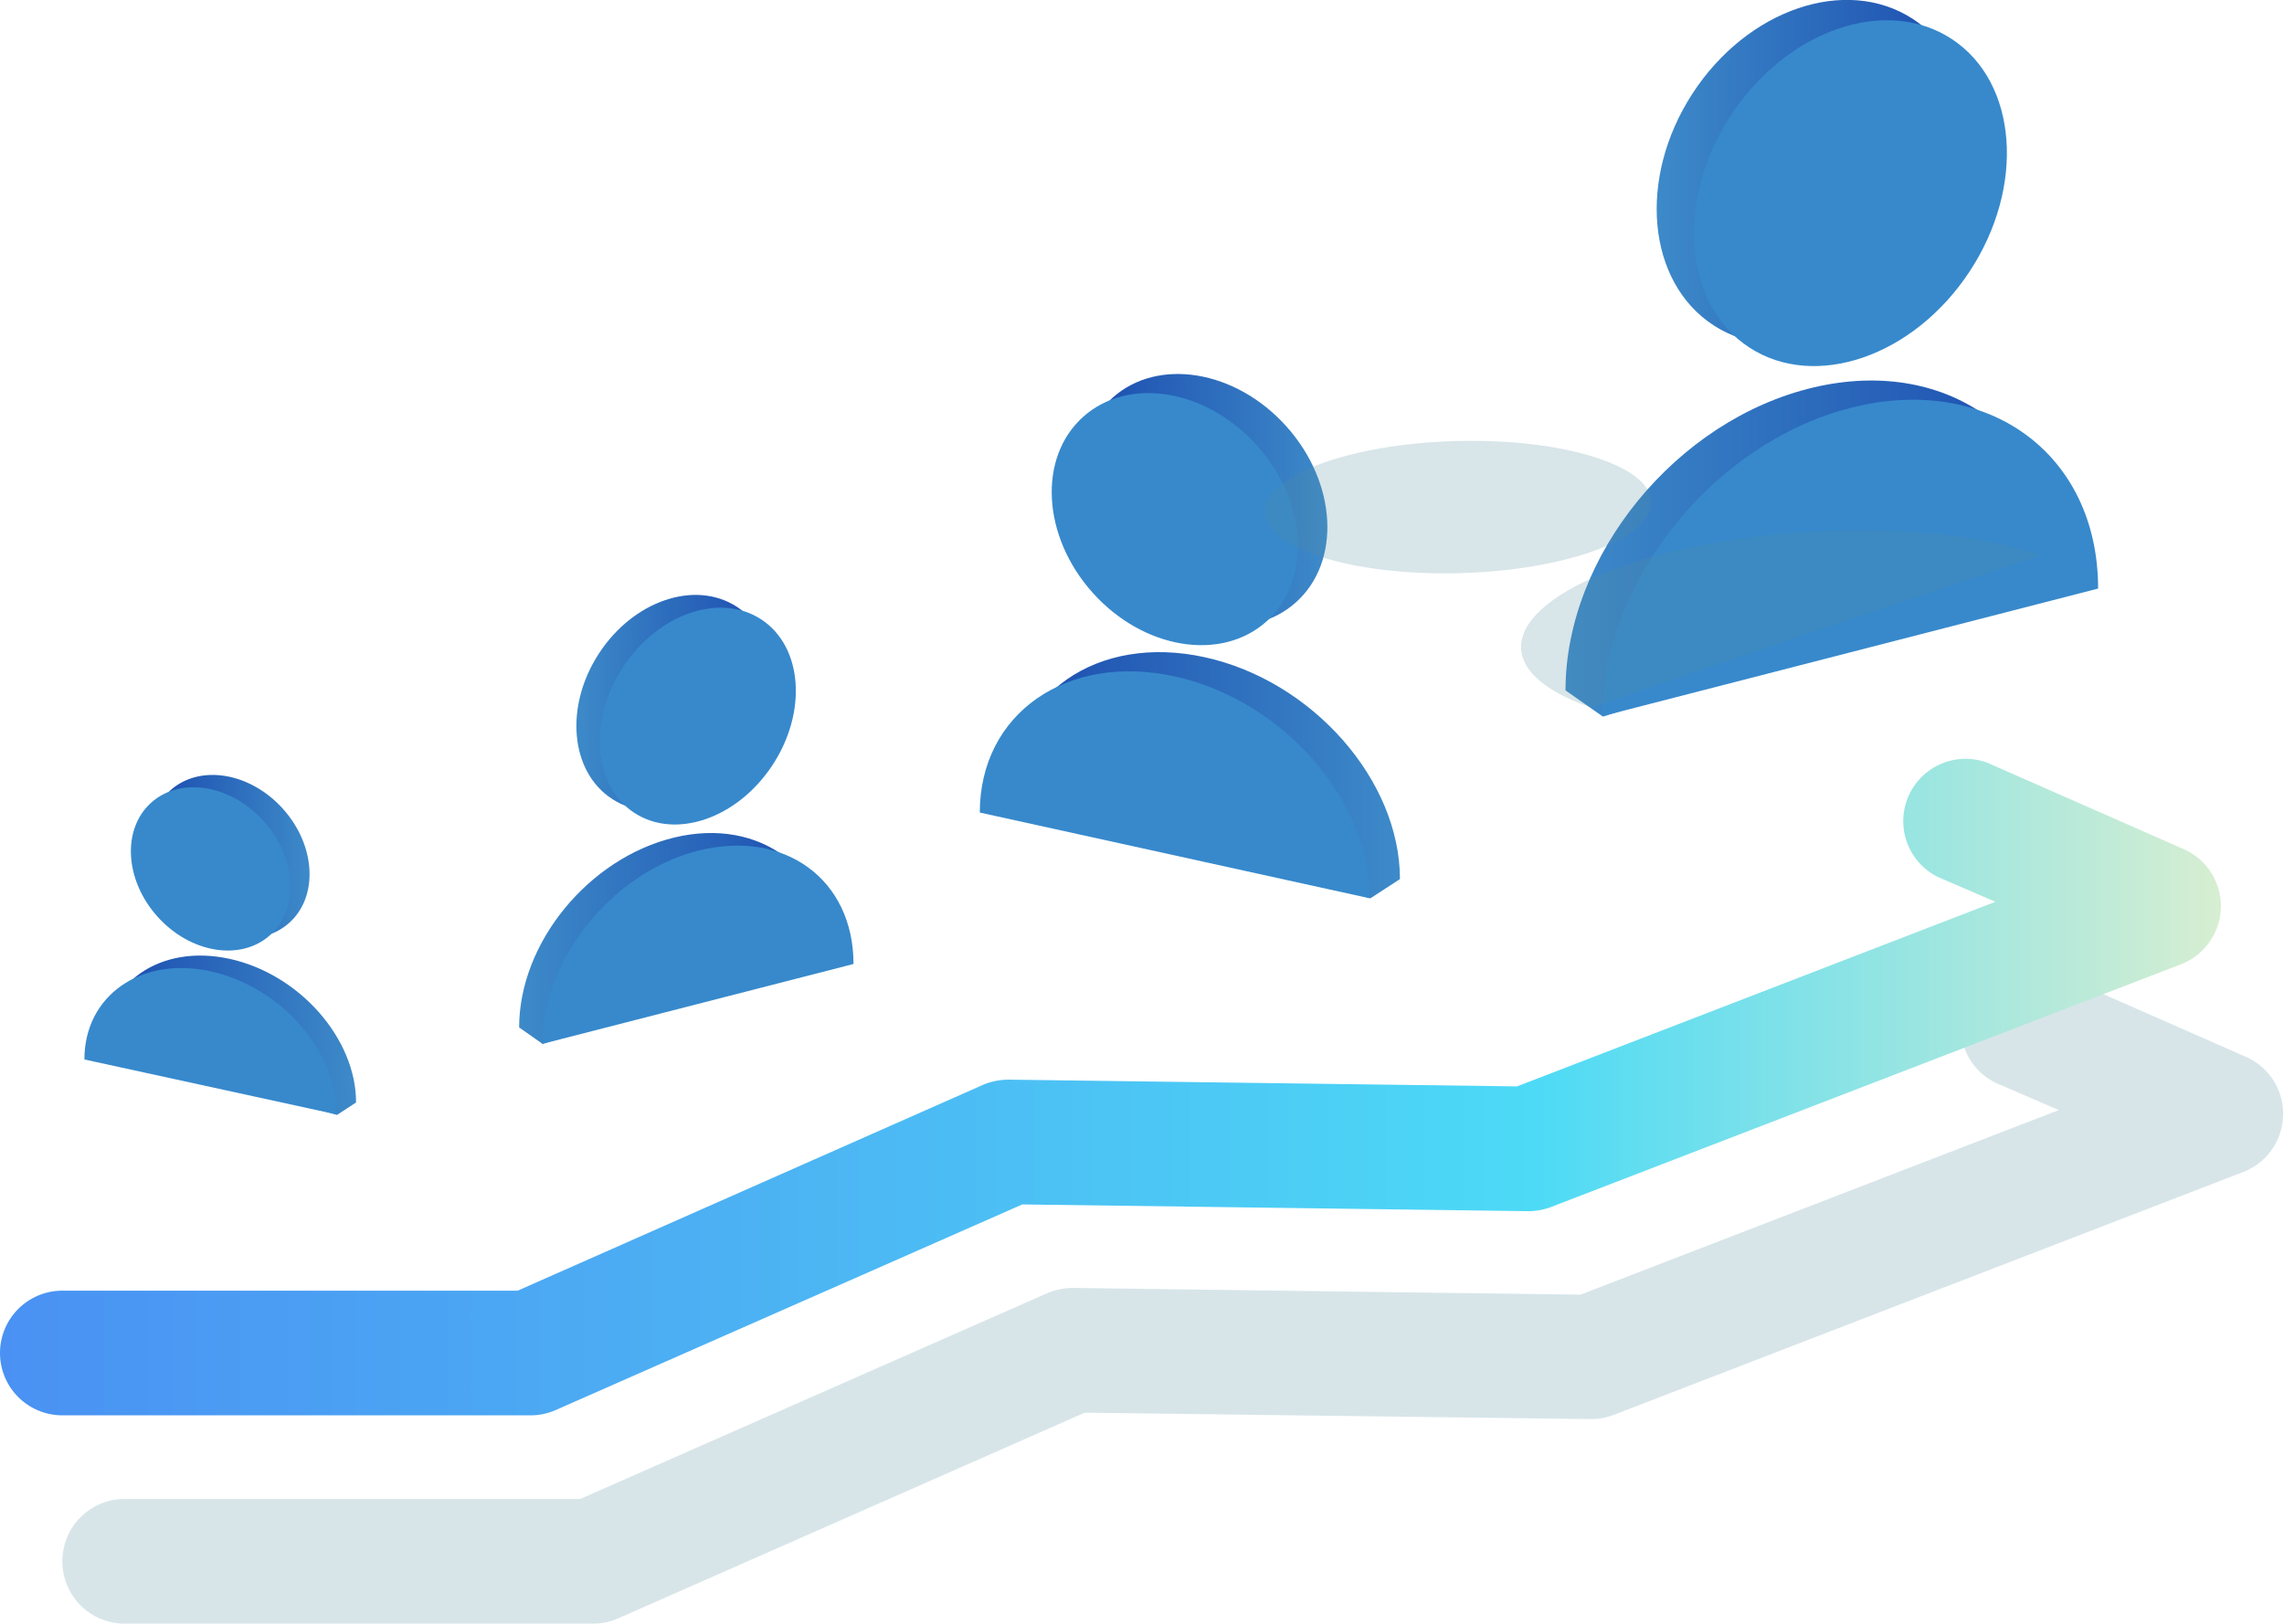 <svg xmlns="http://www.w3.org/2000/svg" xmlns:xlink="http://www.w3.org/1999/xlink" viewBox="0 0 183.2 130.26"><defs><style>.cls-1,.cls-13{fill:#528ca0;}.cls-1,.cls-12{opacity:0.23;}.cls-2{fill:url(#名称未設定グラデーション_8);}.cls-3{fill:url(#名称未設定グラデーション_8-2);}.cls-4{fill:url(#名称未設定グラデーション_8-3);}.cls-5{fill:url(#名称未設定グラデーション_8-4);}.cls-6{fill:#3789cc;}.cls-7{fill:url(#名称未設定グラデーション_8-5);}.cls-8{fill:url(#名称未設定グラデーション_8-6);}.cls-9{fill:url(#名称未設定グラデーション_69);}.cls-10{fill:url(#名称未設定グラデーション_8-7);}.cls-11{fill:url(#名称未設定グラデーション_8-8);}</style><linearGradient id="名称未設定グラデーション_8" x1="156.21" y1="56.39" x2="171.95" y2="56.39" gradientTransform="matrix(-0.54, -0.84, -0.84, 0.54, 190.7, 163.35)" gradientUnits="userSpaceOnUse"><stop offset="0" stop-color="#1b4baf"/><stop offset="1" stop-color="#3d8ac9"/></linearGradient><linearGradient id="名称未設定グラデーション_8-2" x1="151.62" y1="75.29" x2="176.54" y2="75.29" gradientTransform="matrix(-1, 0, 0, 1, 218.18, 0)" xlink:href="#名称未設定グラデーション_8"/><linearGradient id="名称未設定グラデーション_8-3" x1="12.04" y1="68.72" x2="24.83" y2="68.72" gradientTransform="translate(50.56 5.24) rotate(41.86)" xlink:href="#名称未設定グラデーション_8"/><linearGradient id="名称未設定グラデーション_8-4" x1="8.3" y1="83.01" x2="28.56" y2="83.01" gradientTransform="matrix(1, 0, 0, 1, 0, 0)" xlink:href="#名称未設定グラデーション_8"/><linearGradient id="名称未設定グラデーション_8-5" x1="86.72" y1="40.11" x2="106.47" y2="40.11" gradientTransform="translate(51.42 -54.22) rotate(41.86)" xlink:href="#名称未設定グラデーション_8"/><linearGradient id="名称未設定グラデーション_8-6" x1="80.95" y1="62.19" x2="112.24" y2="62.19" gradientTransform="matrix(1, 0, 0, 1, 0, 0)" xlink:href="#名称未設定グラデーション_8"/><linearGradient id="名称未設定グラデーション_69" y1="87.14" x2="178.18" y2="87.14" gradientUnits="userSpaceOnUse"><stop offset="0" stop-color="#4a91f3"/><stop offset="0.32" stop-color="#4cb0f3"/><stop offset="0.69" stop-color="#4cdaf6"/><stop offset="1" stop-color="#d7eed1"/></linearGradient><linearGradient id="名称未設定グラデーション_8-7" x1="60.19" y1="13.81" x2="85.28" y2="13.81" gradientTransform="matrix(-0.54, -0.84, -0.84, 0.54, 196.62, 67.31)" xlink:href="#名称未設定グラデーション_8"/><linearGradient id="名称未設定グラデーション_8-8" x1="52.86" y1="43.96" x2="92.61" y2="43.96" gradientTransform="matrix(-1, 0, 0, 1, 218.18, 0)" xlink:href="#名称未設定グラデーション_8"/></defs><g id="レイヤー_2" data-name="レイヤー 2"><g id="レイヤー_1-2" data-name="レイヤー 1"><path class="cls-1" d="M47.59,130.26H10a5,5,0,1,1,0-10H46.54L84,103.75a5.38,5.38,0,0,1,2.09-.42l40.68.54,38.37-14.81-4.63-2a5,5,0,1,1,4-9.15l15.73,6.92A5,5,0,0,1,180,94l-50.58,19.52a4.92,4.92,0,0,1-1.87.33L87,113.34,49.61,129.83A5,5,0,0,1,47.59,130.26Z"/><ellipse class="cls-2" cx="54.1" cy="56.39" rx="9.19" ry="7.24" transform="translate(-22.65 71.09) rotate(-57.03)"/><path class="cls-3" d="M66.56,76.54c0-6.79-5.58-11-12.46-9.35S41.64,75.64,41.64,82.43l1.88,1.32Z"/><ellipse class="cls-4" cx="18.43" cy="68.72" rx="5.73" ry="7.14" transform="translate(-41.15 29.84) rotate(-41.86)"/><path class="cls-5" d="M8.3,84c0-5.14,4.54-8.3,10.13-7.07s10.13,6.39,10.13,11.52l-1.53,1Z"/><ellipse class="cls-6" cx="55.96" cy="57.45" rx="9.28" ry="7.17" transform="translate(-22.79 72.6) rotate(-56.64)"/><path class="cls-6" d="M43.5,83.75C43.5,77,49.08,70,56,68.25s12.46,2.3,12.46,9.09Z"/><ellipse class="cls-6" cx="16.9" cy="69.71" rx="5.73" ry="7.14" transform="translate(-42.21 29.07) rotate(-41.86)"/><path class="cls-6" d="M6.77,85c0-5.13,4.54-8.3,10.13-7.07S27,84.27,27,89.41Z"/><ellipse class="cls-7" cx="96.59" cy="40.11" rx="8.85" ry="11.02" transform="translate(-2.11 74.7) rotate(-41.86)"/><path class="cls-8" d="M81,63.65c0-7.93,7-12.82,15.64-10.92s15.65,9.87,15.65,17.8l-2.37,1.54Z"/><ellipse class="cls-6" cx="94.23" cy="41.65" rx="8.85" ry="11.02" transform="translate(-3.74 73.51) rotate(-41.86)"/><path class="cls-6" d="M78.59,65.19c0-7.94,7-12.82,15.64-10.92s15.64,9.87,15.64,17.8Z"/><path class="cls-9" d="M42.57,113.55H5a5,5,0,0,1,0-10H41.52L78.93,87A5.38,5.38,0,0,1,81,86.62l40.68.54,38.37-14.81-4.63-2a5,5,0,0,1,4-9.15l15.73,6.92a5,5,0,0,1-.21,9.24L124.4,96.84a5.12,5.12,0,0,1-1.87.33L82,96.63,44.59,113.12A5,5,0,0,1,42.57,113.55Z"/><ellipse class="cls-10" cx="145.44" cy="13.81" rx="14.66" ry="11.55" transform="translate(54.7 128.31) rotate(-57.03)"/><path class="cls-11" d="M165.32,46c0-10.83-8.9-17.51-19.88-14.91s-19.87,13.48-19.87,24.3l3,2.1Z"/><ellipse class="cls-6" cx="148.42" cy="15.5" rx="14.8" ry="11.44" transform="translate(53.86 130.94) rotate(-56.64)"/><path class="cls-6" d="M128.55,57.45c0-10.83,8.89-21.9,19.87-24.72s19.87,3.66,19.87,14.49Z"/><g class="cls-12"><ellipse class="cls-13" cx="116.95" cy="40.68" rx="15.51" ry="5.3" transform="translate(-1.04 3.12) rotate(-1.52)"/><path class="cls-13" d="M127.6,56.76c-8.43-2.93-7.19-8,2.77-11.42s24.89-3.74,33.33-.81Z"/></g></g></g></svg>